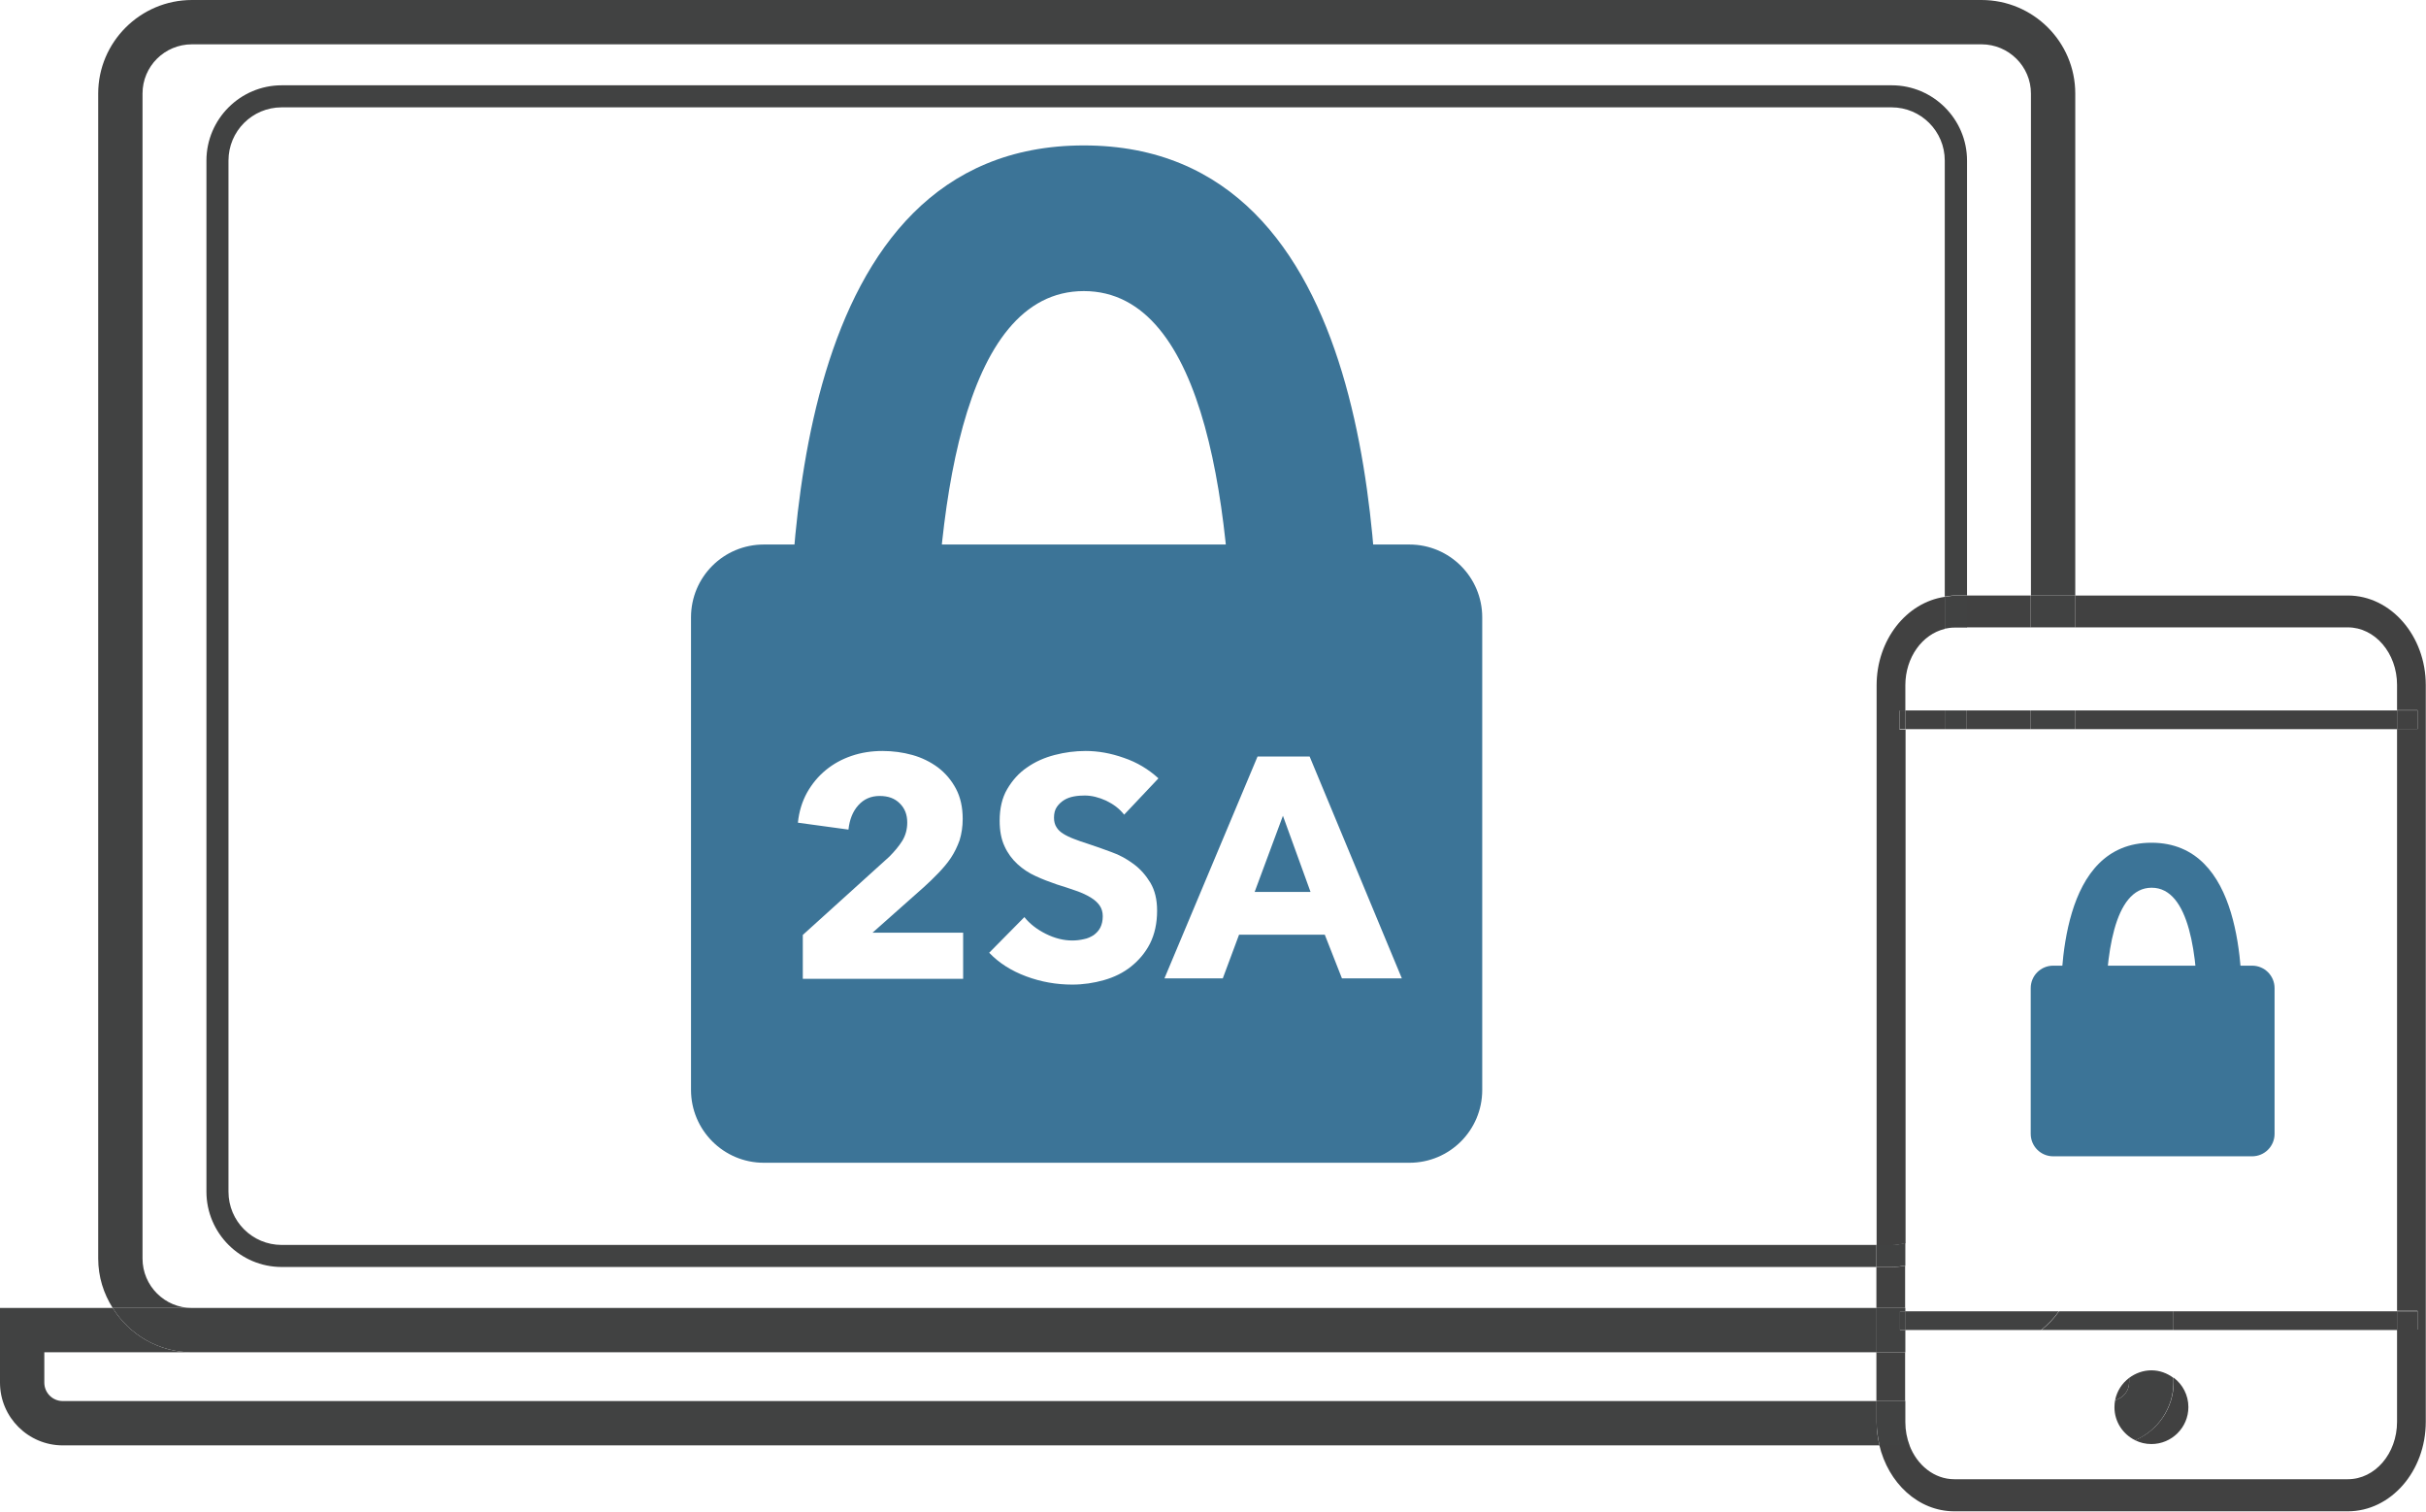 <?xml version="1.0" encoding="UTF-8"?><svg id="Layer_1" xmlns="http://www.w3.org/2000/svg" viewBox="0 0 108.94 67.88"><defs><style>.cls-1{fill:none;}.cls-1,.cls-2,.cls-3,.cls-4{stroke-width:0px;}.cls-2{fill:#3c7497;}.cls-3{fill:#414141;}.cls-4{fill:#414242;}</style></defs><path class="cls-2" d="M61.92,31.54h-6.54c0-8.42-1.17-18.47-6.71-18.47s-6.71,10.04-6.71,18.47h-6.54c0-6.19,0-25.01,13.25-25.01s13.25,18.83,13.25,25.01Z"/><path class="cls-2" d="M66.56,48.94c0,1.81-1.46,3.27-3.27,3.27h-28.99c-1.81,0-3.27-1.47-3.27-3.27v-21.22c0-1.81,1.46-3.27,3.27-3.27h28.99c1.81,0,3.27,1.47,3.27,3.27v21.22ZM43.25,43.93v-2.05h-4.07l2.31-2.05c.23-.21.44-.41.65-.63s.4-.44.56-.68.29-.51.39-.79c.09-.29.14-.61.14-.96,0-.52-.1-.97-.3-1.35-.2-.38-.47-.7-.81-.96-.34-.25-.72-.44-1.15-.56-.43-.12-.88-.18-1.34-.18-.49,0-.95.07-1.39.22s-.82.36-1.16.64c-.34.28-.62.62-.84,1.01-.22.4-.36.85-.41,1.35l2.27.31c.05-.45.19-.81.44-1.09s.57-.42.96-.42.68.11.9.33c.23.22.34.51.34.86,0,.3-.07.57-.22.82-.15.24-.35.48-.59.72l-3.88,3.51v1.97h7.2ZM52.01,34.94c-.44-.4-.95-.71-1.54-.91-.59-.21-1.16-.31-1.72-.31-.47,0-.93.06-1.39.18-.46.12-.87.3-1.24.56-.37.25-.66.58-.89.97-.23.39-.34.87-.34,1.42,0,.45.07.83.22,1.15.14.31.34.58.58.8.24.22.51.4.82.54.3.14.62.26.94.37.33.1.62.2.88.29.26.09.47.19.65.3s.31.23.4.36c.09.13.14.29.14.48,0,.2-.04.37-.11.51s-.18.25-.3.34c-.13.08-.27.15-.44.18-.17.04-.34.06-.52.06-.39,0-.79-.1-1.19-.3-.4-.2-.72-.45-.96-.75l-1.58,1.6c.44.46.99.81,1.66,1.06.67.25,1.36.37,2.07.37.49,0,.96-.07,1.42-.2s.87-.33,1.22-.61.64-.62.85-1.03c.21-.42.32-.91.32-1.48,0-.5-.1-.91-.3-1.25-.2-.33-.44-.61-.75-.84s-.63-.41-1-.54c-.37-.14-.72-.26-1.05-.37-.23-.07-.45-.15-.63-.22-.19-.07-.35-.15-.48-.23s-.24-.18-.31-.3c-.07-.11-.11-.25-.11-.42,0-.2.04-.36.13-.49s.2-.23.33-.31c.13-.08.28-.13.44-.16.16-.03.33-.04.48-.04.31,0,.63.08.96.23.33.16.6.36.81.63l1.53-1.62ZM62.95,43.93l-4.14-9.96h-2.34l-4.18,9.96h2.62l.73-1.96h3.85l.77,1.96h2.67ZM58.84,40.05h-2.5l1.27-3.42,1.24,3.42Z"/><path class="cls-1" d="M12.65,56.89c-1.86,0-3.38-1.52-3.38-3.38V7.21c0-1.86,1.52-3.38,3.38-3.38h72.29c1.86,0,3.38,1.52,3.38,3.38v19.53h2.87V4.2c0-1.22-.99-2.21-2.22-2.21H8.62c-1.22,0-2.22.99-2.22,2.21v52.31c0,1.22.99,2.22,2.22,2.22h75.65v-1.84H12.65Z"/><path class="cls-1" d="M87.33,26.79V7.21c0-1.32-1.07-2.39-2.39-2.39H12.65c-1.32,0-2.39,1.07-2.39,2.39v46.3c0,1.32,1.07,2.39,2.39,2.39h71.61v-25.14c0-2.04,1.34-3.72,3.06-3.97Z"/><path class="cls-1" d="M8.62,60.72H1.99v1.36c0,.46.37.83.83.83h81.44v-2.19H8.62Z"/><path class="cls-3" d="M85.56,56.83c-.2.04-.4.06-.62.06h-.68v1.84h1.29v-1.9Z"/><rect class="cls-3" x="88.32" y="26.74" width="2.87" height="1.43"/><rect class="cls-3" x="84.26" y="60.72" width="1.29" height="2.19"/><path class="cls-3" d="M85.3,32.75v-.84h.26v-1.14c0-1.25.76-2.29,1.77-2.53v-1.44c-1.72.25-3.06,1.93-3.06,3.97v25.14h.68c.21,0,.42-.04.62-.09v-23.06h-.26Z"/><path class="cls-3" d="M105.43,26.74h-12.25v1.43h12.25c1.22,0,2.21,1.16,2.21,2.58v1.14h.92v.84h-.92v26.13h.92v.84h-.92v4.14c0,1.43-.99,2.58-2.21,2.58h-17.67c-.9,0-1.68-.63-2.02-1.54h-1.35c.4,1.71,1.75,2.98,3.37,2.98h17.67c1.93,0,3.5-1.8,3.5-4.02V30.76c0-2.21-1.57-4.02-3.5-4.02Z"/><path class="cls-3" d="M95.61,62.07v-.2c-.32.24-.55.59-.63,1,.36-.1.63-.41.63-.8Z"/><path class="cls-3" d="M95.88,64.67c.22.11.46.17.73.17.91,0,1.66-.74,1.66-1.66,0-.54-.26-1.02-.66-1.32v.2c0,1.17-.71,2.17-1.72,2.6Z"/><rect class="cls-3" x="85.56" y="31.9" width="1.77" height=".84"/><rect class="cls-3" x="88.32" y="31.9" width="2.87" height=".84"/><rect class="cls-3" x="93.18" y="31.9" width="14.46" height=".84"/><rect class="cls-3" x="107.64" y="31.9" width=".92" height=".84"/><rect class="cls-3" x="85.3" y="31.9" width=".26" height=".84"/><rect class="cls-3" x="97.6" y="58.88" width="10.05" height=".84"/><rect class="cls-3" x="107.64" y="58.88" width=".92" height=".84"/><path class="cls-4" d="M12.65,55.9c-1.32,0-2.39-1.07-2.39-2.39V7.21c0-1.32,1.07-2.39,2.39-2.39h72.29c1.32,0,2.39,1.07,2.39,2.39v19.58c.15-.02.29-.05.44-.05h.56V7.21c0-1.86-1.52-3.38-3.38-3.38H12.65c-1.86,0-3.38,1.52-3.38,3.38v46.3c0,1.86,1.52,3.38,3.38,3.38h71.61v-.99H12.65Z"/><path class="cls-4" d="M84.94,55.9h-.68v.99h.68c.21,0,.42-.03.62-.06v-1.02c-.2.05-.4.09-.62.09Z"/><path class="cls-4" d="M87.33,26.79v1.44c.14-.03.29-.05.44-.05h.56v-1.43h-.56c-.15,0-.29.03-.44.05Z"/><rect class="cls-4" x="87.33" y="31.9" width=".99" height=".84"/><path class="cls-4" d="M6.4,56.52V4.2c0-1.22.99-2.21,2.22-2.21h80.36c1.22,0,2.22.99,2.22,2.21v22.54h1.99V4.2c0-2.32-1.89-4.2-4.21-4.2H8.62c-2.32,0-4.21,1.89-4.21,4.2v52.31c0,.82.24,1.57.65,2.22h3.56c-1.22,0-2.22-.99-2.22-2.22Z"/><rect class="cls-4" x="91.19" y="26.74" width="1.99" height="1.43"/><rect class="cls-4" x="91.19" y="31.9" width="1.99" height=".84"/><path class="cls-4" d="M84.26,62.91H2.82c-.46,0-.83-.37-.83-.83v-1.36h6.63c-1.5,0-2.82-.8-3.56-1.99H0v3.35c0,1.56,1.27,2.82,2.82,2.82h81.58c-.08-.33-.13-.68-.13-1.04v-.95Z"/><path class="cls-4" d="M85.56,63.86v-.95h-1.29v.95c0,.36.06.71.13,1.04h1.35c-.12-.32-.19-.67-.19-1.04Z"/><path class="cls-4" d="M95.61,61.87v.2c0,.39-.27.7-.63.8-.02.1-.03.21-.03.32,0,.65.38,1.21.93,1.48,1.01-.43,1.72-1.44,1.72-2.6v-.2c-.28-.21-.62-.34-.99-.34s-.72.13-1,.34Z"/><path class="cls-4" d="M91.67,59.72h5.93v-.84h-5.14c-.22.32-.49.6-.79.84Z"/><path class="cls-4" d="M8.62,60.72h75.65v-1.99H5.06c.74,1.19,2.06,1.99,3.56,1.99Z"/><polygon class="cls-4" points="85.56 59.72 85.32 59.72 85.32 58.88 85.56 58.88 85.56 58.73 84.26 58.73 84.26 60.72 85.56 60.72 85.56 59.72"/><path class="cls-4" d="M92.45,58.88h-6.9v.84h6.11c.3-.25.57-.52.79-.84Z"/><rect class="cls-4" x="85.32" y="58.88" width=".24" height=".84"/><path class="cls-2" d="M100.71,45.55h-2.02c0-2.6-.36-5.69-2.07-5.69s-2.07,3.1-2.07,5.69h-2.02c0-1.91,0-7.71,4.08-7.71s4.08,5.8,4.08,7.71Z"/><path class="cls-2" d="M92.2,43.36h8.93c.56,0,1.01.45,1.01,1.01v6.54c0,.56-.45,1.01-1.01,1.01h-8.93c-.56,0-1.01-.45-1.01-1.01v-6.54c0-.56.45-1.01,1.01-1.01Z"/></svg>